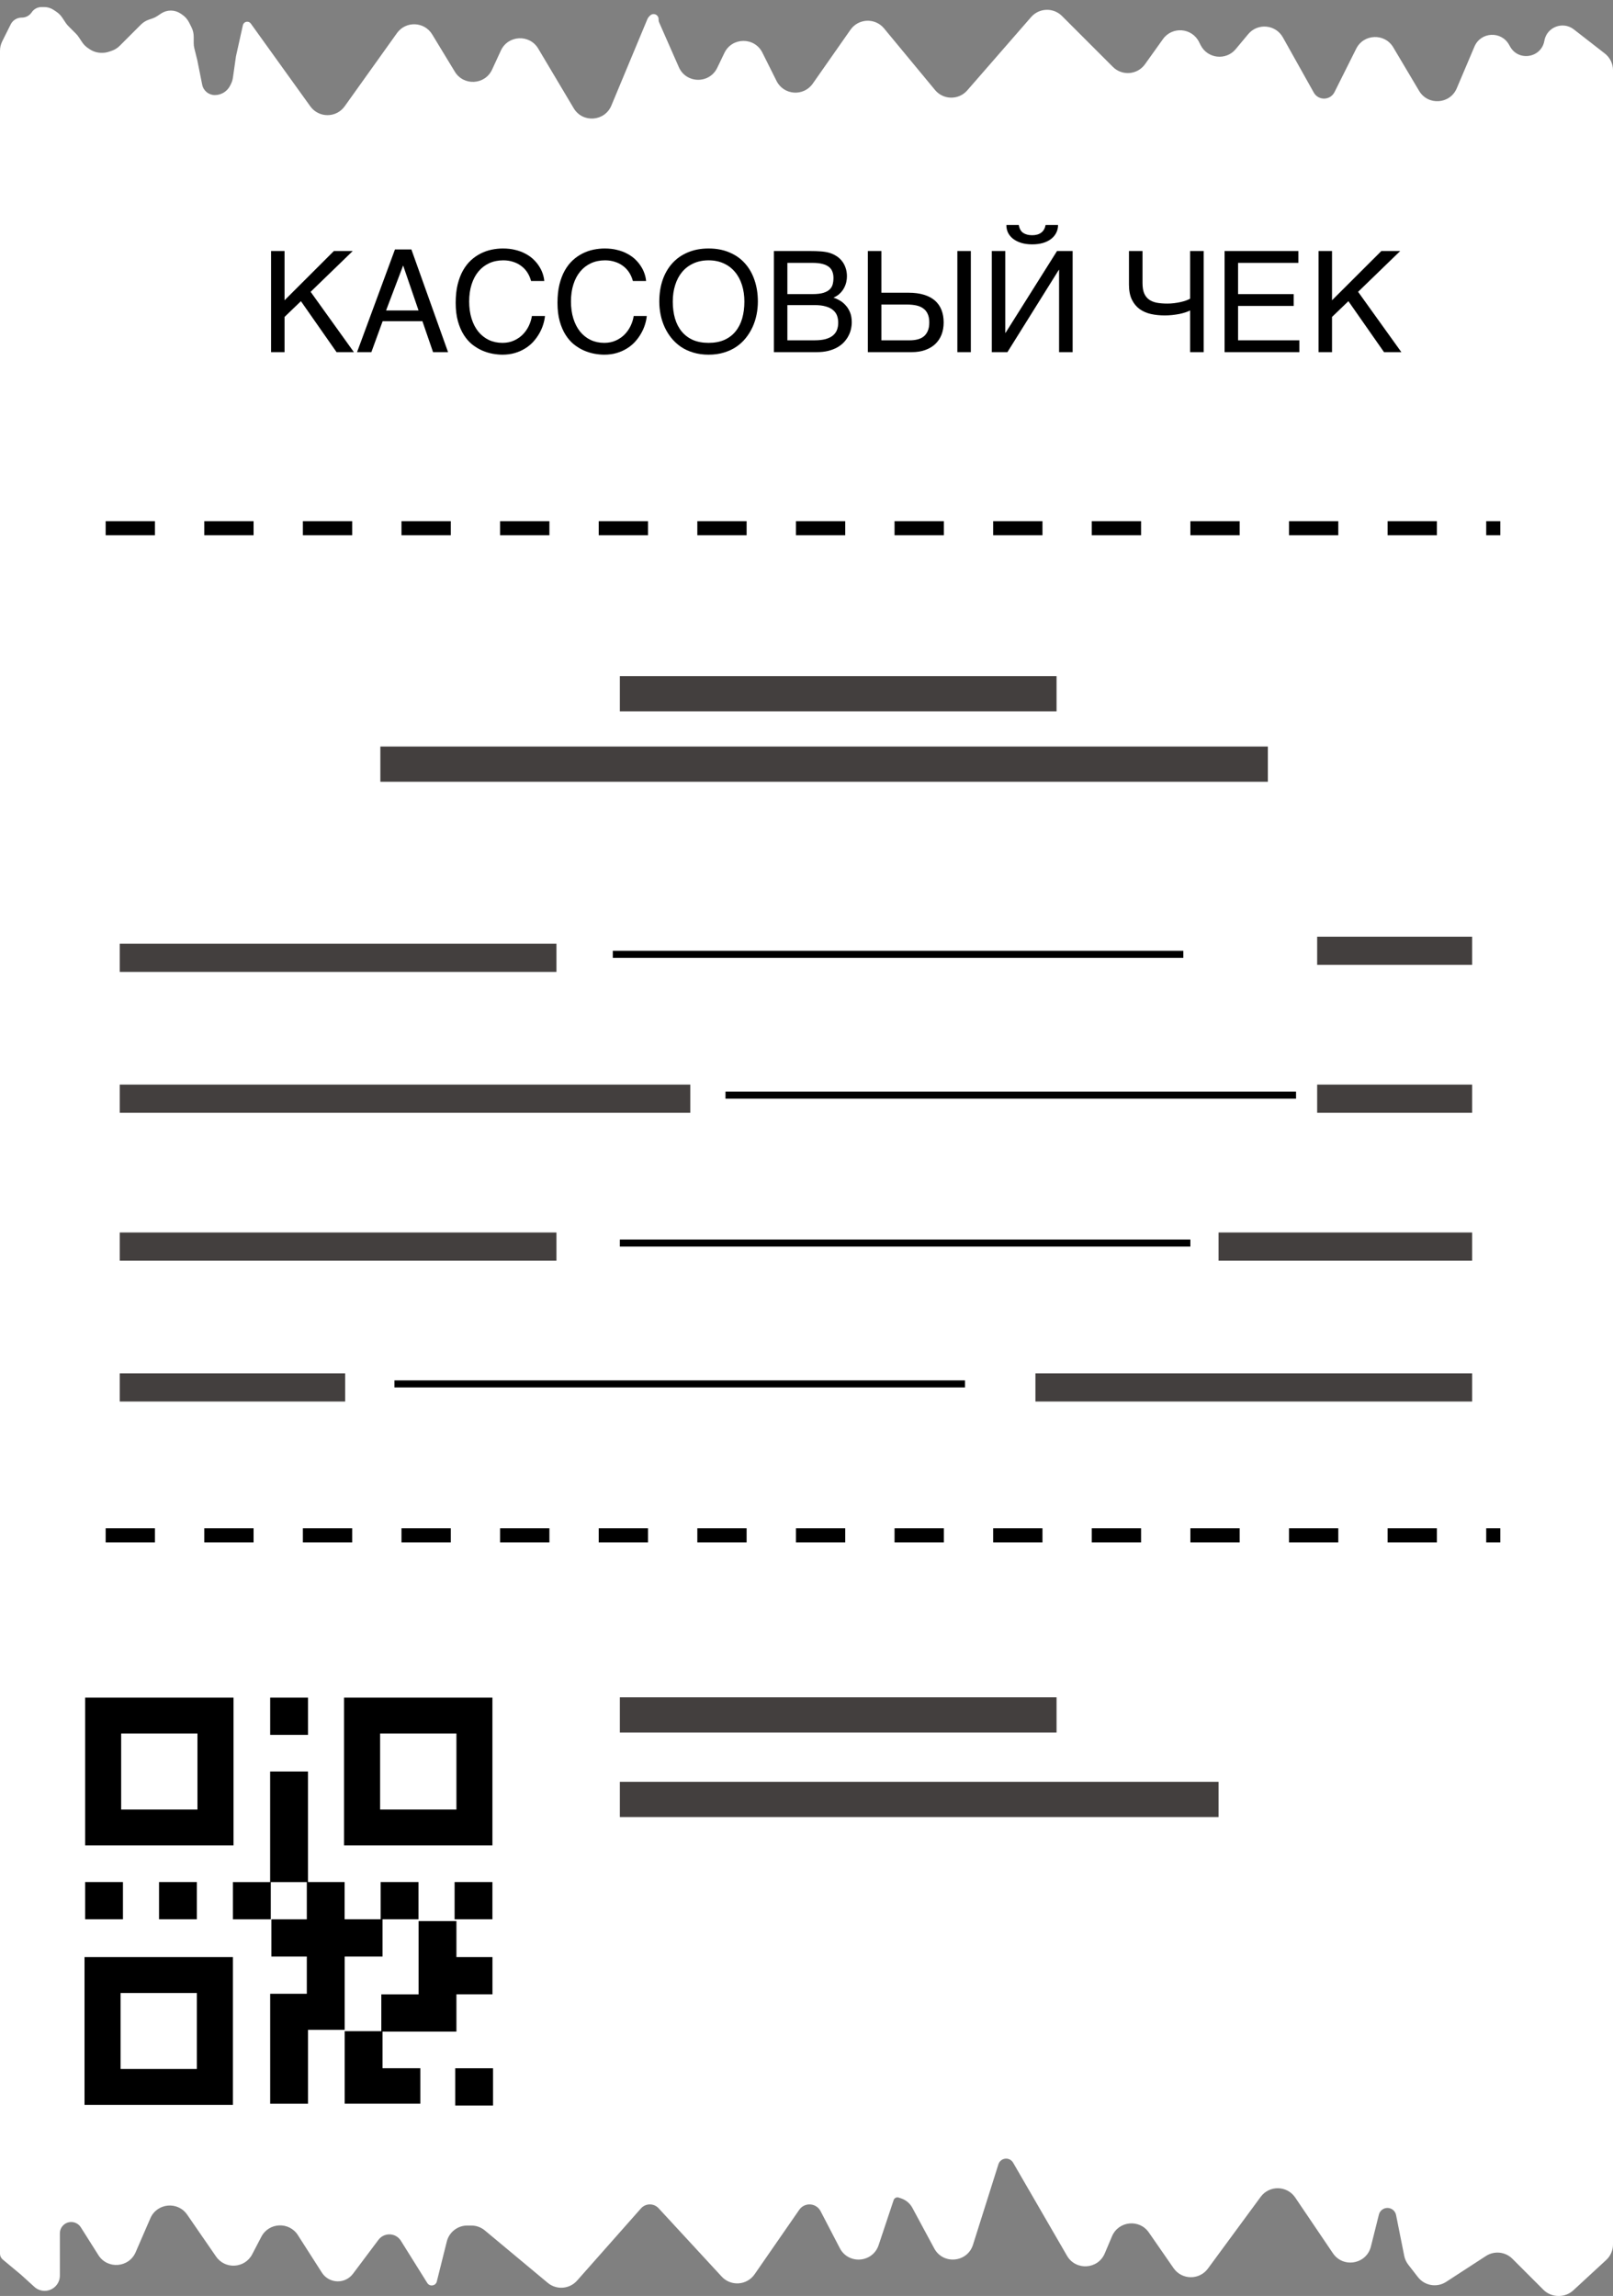 <?xml version="1.0" encoding="UTF-8"?> <svg xmlns="http://www.w3.org/2000/svg" width="229" height="326" viewBox="0 0 229 326" fill="none"><rect x="0" y="0" width="229" height="326" fill="#808080" stroke="none"/> <path d="M0 7.208V320C0 320.317 0.141 320.617 0.384 320.82L3 323L4.881 324.709C5.279 325.071 5.798 325.272 6.336 325.272C7.531 325.272 8.5 324.303 8.5 323.108V317.112C8.5 316.222 9.222 315.5 10.112 315.5C10.665 315.5 11.179 315.784 11.474 316.251L13.968 320.2C15.255 322.238 18.299 322.002 19.257 319.791L21.349 314.964C22.286 312.802 25.234 312.514 26.571 314.453L30.674 320.402C31.956 322.262 34.758 322.09 35.803 320.086L37.105 317.591C38.171 315.547 41.049 315.42 42.291 317.361L45.697 322.683C46.623 324.13 48.65 324.35 49.865 323.135C49.955 323.045 50.038 322.949 50.115 322.847L53.731 318.026C54.197 317.404 54.99 317.123 55.744 317.311C56.229 317.432 56.648 317.737 56.913 318.161L60.662 324.159C60.996 324.693 61.801 324.598 62 324L63.432 318.272C63.766 316.937 64.966 316 66.342 316H66.914C67.616 316 68.295 316.246 68.834 316.695L77.762 324.135C79.009 325.174 80.855 325.034 81.93 323.818L90.996 313.57C91.317 313.207 91.777 313 92.261 313C92.732 313 93.182 313.197 93.501 313.543L102.46 323.249C103.763 324.66 106.038 324.501 107.131 322.921L113.473 313.762C113.803 313.285 114.346 313 114.926 313C115.586 313 116.191 313.367 116.495 313.952L119.232 319.216C120.455 321.567 123.902 321.294 124.74 318.78L126.871 312.387C126.948 312.156 127.164 312 127.408 312C127.469 312 127.529 312.01 127.587 312.029L127.936 312.145C128.619 312.373 129.19 312.853 129.532 313.488L132.635 319.251C133.892 321.586 137.339 321.261 138.137 318.732L141.747 307.301C141.898 306.824 142.34 306.5 142.84 306.5C143.248 306.5 143.626 306.718 143.831 307.072L151.485 320.293C152.725 322.435 155.88 322.238 156.844 319.959L157.875 317.523C158.796 315.345 161.758 315.04 163.104 316.984L166.607 322.043C167.779 323.737 170.27 323.772 171.49 322.113L178.981 311.926C180.209 310.256 182.721 310.305 183.883 312.022L189.235 319.934C190.689 322.083 194.001 321.498 194.63 318.98L195.763 314.446C195.902 313.89 196.402 313.5 196.976 313.5C197.571 313.5 198.084 313.92 198.201 314.504L199.361 320.306C199.452 320.762 199.649 321.191 199.935 321.559L201.308 323.324C202.265 324.555 204.004 324.847 205.311 323.998L210.962 320.325C212.15 319.552 213.717 319.717 214.719 320.719L219.121 325.121C219.684 325.684 220.447 326 221.243 326H221.327C222.081 326 222.808 325.716 223.362 325.204L228.035 320.891C228.65 320.323 229 319.524 229 318.686V9.967C229 9.041 228.573 8.168 227.842 7.599L223.437 4.173C221.879 2.962 219.592 3.846 219.254 5.79C218.833 8.211 215.608 8.768 214.399 6.629L214.233 6.335C213.116 4.359 210.217 4.523 209.331 6.613L206.815 12.543C205.855 14.807 202.729 15.017 201.474 12.903L197.805 6.725C196.594 4.684 193.604 4.792 192.543 6.915L189.459 13.082C189.178 13.645 188.603 14 187.973 14C187.372 14 186.818 13.675 186.524 13.151L182.131 5.305C181.103 3.47 178.555 3.234 177.208 4.85L175.437 6.976C174.052 8.638 171.416 8.332 170.449 6.397L170.228 5.957C169.217 3.935 166.418 3.715 165.104 5.555L162.558 9.118C161.481 10.627 159.307 10.807 157.996 9.496L150.773 2.273C149.544 1.044 147.531 1.113 146.389 2.424L137.321 12.835C136.105 14.231 133.927 14.204 132.747 12.778L125.511 4.034C124.248 2.507 121.878 2.603 120.742 4.226L115.388 11.874C114.085 13.736 111.264 13.528 110.247 11.495L108.234 7.468C107.119 5.239 103.929 5.262 102.848 7.508L101.826 9.631C100.714 11.939 97.408 11.883 96.377 9.538L93.57 3.159C93.524 3.054 93.5 2.941 93.5 2.826V2.707C93.5 2.317 93.183 2 92.793 2C92.605 2 92.425 2.075 92.293 2.207L92.162 2.338C92.055 2.445 91.97 2.572 91.912 2.711L86.796 14.989C85.848 17.266 82.709 17.488 81.449 15.368L76.413 6.9C75.179 4.824 72.123 4.983 71.111 7.176L69.862 9.881C68.856 12.063 65.821 12.235 64.574 10.181L61.361 4.889C60.243 3.048 57.607 2.95 56.356 4.702L48.934 15.093C47.739 16.765 45.256 16.769 44.056 15.1L35.607 3.345C35.331 2.961 34.746 3.008 34.535 3.431C34.512 3.477 34.494 3.525 34.483 3.576L33.5 8L33.066 11.04C33.022 11.345 32.93 11.64 32.792 11.916L32.671 12.158C32.26 12.981 31.419 13.5 30.5 13.5C29.628 13.5 28.877 12.884 28.706 12.029L28.5 11L28 8.5L27.59 6.858C27.53 6.62 27.5 6.376 27.5 6.131V5.208C27.5 4.742 27.392 4.283 27.183 3.867L26.856 3.213C26.623 2.746 26.271 2.348 25.837 2.058L25.624 1.916C25.217 1.645 24.739 1.5 24.25 1.5C23.761 1.5 23.283 1.645 22.876 1.916L22.334 2.277C22.112 2.425 21.872 2.543 21.619 2.627L21.172 2.776C20.73 2.923 20.328 3.171 19.999 3.501L19 4.5L17.5 6L17.001 6.499C16.672 6.829 16.27 7.077 15.828 7.224L15.462 7.346C15.156 7.448 14.836 7.5 14.513 7.5H14.408C13.816 7.5 13.237 7.325 12.744 6.996L12.499 6.833C12.17 6.613 11.887 6.33 11.667 6.001L11.165 5.247C11.055 5.083 10.93 4.93 10.79 4.79L9.71 3.71C9.57 3.57 9.445 3.417 9.335 3.253L8.833 2.499C8.613 2.17 8.33 1.887 8.001 1.667L7.601 1.401C7.209 1.139 6.749 1 6.277 1H5.901C5.338 1 4.812 1.281 4.5 1.75C4.188 2.219 3.662 2.5 3.099 2.5H3.072C2.415 2.5 1.814 2.871 1.521 3.459L1 4.5L0.317 5.867C0.108 6.283 0 6.742 0 7.208Z" fill="white"></path> <g clip-path="url(#clip0_1960_986)"> <path fill-rule="evenodd" clip-rule="evenodd" d="M12.085 241.042H33.151V262.023H12.085V241.042ZM64.629 293.671H70V298.958H64.629V293.671ZM54.306 293.662H59.677V298.698H54.306H54.301H48.934V288.399H54.136V283.178H59.427V272.771H64.799V277.887H69.915V283.174H64.799V288.46H59.507H59.427H54.306V293.662ZM38.357 283.093H43.558V277.807H38.527V272.521H43.558V267.234H38.442V272.521H33.066V267.234H38.352V251.535H43.724V267.229H48.925V272.516H54.041V267.229H59.413V272.516H54.306V277.802H48.934V288.21H43.728V298.703H38.357V283.093ZM64.539 267.229H69.91V272.516H64.539V267.229ZM22.578 267.229H27.949V272.516H22.578V267.229ZM12.085 267.229H17.456V272.516H12.085V267.229ZM38.357 241.042H43.728V246.329H38.357V241.042ZM12 277.887H33.066V298.868H12V277.887ZM17.116 282.985H27.949V293.775H17.116V282.985ZM48.845 241.042H69.91V262.023H48.845V241.042ZM53.966 246.14H64.799V256.93H53.966V246.14ZM17.201 246.14H28.034V256.93H17.201V246.14Z" fill="black"></path> </g> <line x1="15" y1="75" x2="213" y2="75" stroke="black" stroke-width="2" stroke-dasharray="7 7"></line> <line x1="15" y1="218" x2="213" y2="218" stroke="black" stroke-width="2" stroke-dasharray="7 7"></line> <rect x="88" y="96" width="62" height="5" fill="#433F3E"></rect> <rect x="88" y="241" width="62" height="5" fill="#433F3E"></rect> <rect x="88" y="253" width="85" height="5" fill="#433F3E"></rect> <rect x="17" y="134" width="62" height="4" fill="#433F3E"></rect> <rect x="17" y="175" width="62" height="4" fill="#433F3E"></rect> <rect x="147" y="195" width="62" height="4" fill="#433F3E"></rect> <rect x="173" y="175" width="36" height="4" fill="#433F3E"></rect> <rect x="187" y="154" width="22" height="4" fill="#433F3E"></rect> <rect x="187" y="133" width="22" height="4" fill="#433F3E"></rect> <rect x="17" y="195" width="32" height="4" fill="#433F3E"></rect> <rect x="17" y="154" width="81" height="4" fill="#433F3E"></rect> <rect x="54" y="106" width="126" height="5" fill="#433F3E"></rect> <line x1="87" y1="135.5" x2="168" y2="135.5" stroke="black"></line> <line x1="103" y1="155.5" x2="184" y2="155.5" stroke="black"></line> <line x1="88" y1="176.5" x2="169" y2="176.5" stroke="black"></line> <line x1="56" y1="196.5" x2="137" y2="196.5" stroke="black"></line> <path d="M38.484 35.645H40.398V42.637L47.4 35.645H50.076L44.1 41.435L50.242 50H47.781L42.723 42.764L40.398 45V50H38.484V35.645Z" fill="black"></path> <path d="M59.422 44.082L57.234 37.695L54.812 44.082H59.422ZM50.691 50L56.072 35.42H58.406L63.611 50H61.482L59.969 45.605H54.324L52.723 50H50.691Z" fill="black"></path> <path d="M66.609 42.803C66.609 43.701 66.723 44.515 66.951 45.244C67.179 45.967 67.498 46.582 67.908 47.09C68.325 47.598 68.823 47.992 69.402 48.272C69.988 48.545 70.633 48.682 71.336 48.682C71.948 48.682 72.495 48.571 72.977 48.35C73.465 48.128 73.885 47.839 74.236 47.48C74.588 47.116 74.871 46.706 75.086 46.25C75.301 45.794 75.444 45.332 75.516 44.863H77.371C77.332 45.28 77.241 45.706 77.098 46.143C76.961 46.572 76.772 46.992 76.531 47.402C76.297 47.806 76.014 48.19 75.682 48.555C75.35 48.913 74.966 49.225 74.529 49.492C74.1 49.759 73.618 49.971 73.084 50.127C72.55 50.283 71.967 50.361 71.336 50.361C70.9 50.361 70.431 50.316 69.93 50.225C69.435 50.133 68.94 49.98 68.445 49.766C67.957 49.551 67.485 49.264 67.029 48.906C66.58 48.542 66.183 48.086 65.838 47.539C65.493 46.992 65.216 46.348 65.008 45.605C64.799 44.857 64.695 43.988 64.695 42.998C64.695 42.028 64.787 41.162 64.969 40.4C65.158 39.639 65.412 38.975 65.731 38.408C66.056 37.835 66.434 37.35 66.863 36.953C67.299 36.556 67.765 36.234 68.26 35.986C68.755 35.739 69.269 35.56 69.803 35.449C70.337 35.339 70.867 35.283 71.394 35.283C72.046 35.283 72.638 35.352 73.172 35.488C73.712 35.618 74.194 35.801 74.617 36.035C75.047 36.263 75.421 36.53 75.74 36.836C76.059 37.142 76.326 37.467 76.541 37.812C76.762 38.151 76.932 38.499 77.049 38.857C77.172 39.215 77.247 39.564 77.273 39.902H75.398C75.275 39.44 75.092 39.027 74.852 38.662C74.611 38.297 74.318 37.992 73.973 37.744C73.634 37.49 73.25 37.298 72.82 37.168C72.397 37.031 71.941 36.963 71.453 36.963C70.717 36.963 70.05 37.1 69.451 37.373C68.859 37.647 68.351 38.037 67.928 38.545C67.505 39.053 67.179 39.668 66.951 40.391C66.723 41.107 66.609 41.911 66.609 42.803Z" fill="black"></path> <path d="M81.062 42.803C81.062 43.701 81.176 44.515 81.404 45.244C81.632 45.967 81.951 46.582 82.361 47.09C82.778 47.598 83.276 47.992 83.856 48.272C84.441 48.545 85.086 48.682 85.789 48.682C86.401 48.682 86.948 48.571 87.43 48.35C87.918 48.128 88.338 47.839 88.689 47.48C89.041 47.116 89.324 46.706 89.539 46.25C89.754 45.794 89.897 45.332 89.969 44.863H91.824C91.785 45.28 91.694 45.706 91.551 46.143C91.414 46.572 91.225 46.992 90.984 47.402C90.75 47.806 90.467 48.19 90.135 48.555C89.803 48.913 89.419 49.225 88.982 49.492C88.553 49.759 88.071 49.971 87.537 50.127C87.003 50.283 86.421 50.361 85.789 50.361C85.353 50.361 84.884 50.316 84.383 50.225C83.888 50.133 83.393 49.98 82.898 49.766C82.41 49.551 81.938 49.264 81.482 48.906C81.033 48.542 80.636 48.086 80.291 47.539C79.946 46.992 79.669 46.348 79.461 45.605C79.253 44.857 79.148 43.988 79.148 42.998C79.148 42.028 79.24 41.162 79.422 40.4C79.611 39.639 79.865 38.975 80.184 38.408C80.509 37.835 80.887 37.35 81.316 36.953C81.753 36.556 82.218 36.234 82.713 35.986C83.208 35.739 83.722 35.56 84.256 35.449C84.79 35.339 85.32 35.283 85.848 35.283C86.499 35.283 87.091 35.352 87.625 35.488C88.165 35.618 88.647 35.801 89.07 36.035C89.5 36.263 89.874 36.53 90.193 36.836C90.512 37.142 90.779 37.467 90.994 37.812C91.216 38.151 91.385 38.499 91.502 38.857C91.626 39.215 91.701 39.564 91.727 39.902H89.852C89.728 39.44 89.546 39.027 89.305 38.662C89.064 38.297 88.771 37.992 88.426 37.744C88.087 37.49 87.703 37.298 87.273 37.168C86.85 37.031 86.394 36.963 85.906 36.963C85.171 36.963 84.503 37.1 83.904 37.373C83.312 37.647 82.804 38.037 82.381 38.545C81.958 39.053 81.632 39.668 81.404 40.391C81.176 41.107 81.062 41.911 81.062 42.803Z" fill="black"></path> <path d="M107.596 42.822C107.596 43.441 107.534 44.059 107.41 44.678C107.286 45.29 107.098 45.876 106.844 46.435C106.59 46.989 106.271 47.507 105.887 47.988C105.509 48.464 105.06 48.88 104.539 49.238C104.018 49.59 103.429 49.863 102.771 50.059C102.12 50.26 101.398 50.361 100.604 50.361C99.809 50.361 99.083 50.26 98.426 50.059C97.768 49.863 97.179 49.59 96.658 49.238C96.144 48.88 95.695 48.464 95.311 47.988C94.926 47.507 94.607 46.989 94.353 46.435C94.1 45.876 93.911 45.29 93.787 44.678C93.663 44.059 93.602 43.441 93.602 42.822C93.602 41.709 93.758 40.69 94.07 39.766C94.389 38.841 94.848 38.047 95.447 37.383C96.046 36.719 96.779 36.204 97.644 35.84C98.51 35.469 99.497 35.283 100.604 35.283C101.704 35.283 102.687 35.469 103.553 35.84C104.425 36.204 105.158 36.719 105.75 37.383C106.349 38.047 106.805 38.841 107.117 39.766C107.436 40.69 107.596 41.709 107.596 42.822ZM105.682 42.822C105.682 41.969 105.568 41.185 105.34 40.469C105.112 39.746 104.78 39.128 104.344 38.613C103.914 38.092 103.383 37.689 102.752 37.402C102.12 37.109 101.404 36.963 100.604 36.963C99.796 36.963 99.077 37.109 98.445 37.402C97.814 37.689 97.28 38.092 96.844 38.613C96.414 39.128 96.085 39.746 95.857 40.469C95.63 41.185 95.516 41.969 95.516 42.822C95.516 43.695 95.62 44.492 95.828 45.215C96.037 45.931 96.352 46.546 96.775 47.06C97.199 47.575 97.726 47.975 98.357 48.262C98.995 48.542 99.744 48.682 100.604 48.682C101.456 48.682 102.202 48.542 102.84 48.262C103.478 47.975 104.005 47.575 104.422 47.06C104.845 46.546 105.161 45.931 105.369 45.215C105.577 44.492 105.682 43.695 105.682 42.822Z" fill="black"></path> <path d="M109.871 35.645H115.008C115.574 35.645 116.069 35.661 116.492 35.693C116.915 35.719 117.312 35.781 117.684 35.879C118.035 35.977 118.364 36.12 118.67 36.309C118.982 36.491 119.256 36.725 119.49 37.012C119.725 37.292 119.907 37.62 120.037 37.998C120.174 38.369 120.242 38.789 120.242 39.258C120.242 39.505 120.21 39.772 120.145 40.059C120.079 40.345 119.972 40.628 119.822 40.908C119.673 41.182 119.474 41.439 119.227 41.68C118.986 41.914 118.686 42.106 118.328 42.256C118.621 42.353 118.921 42.49 119.227 42.666C119.533 42.842 119.809 43.07 120.057 43.35C120.311 43.623 120.519 43.958 120.682 44.355C120.844 44.746 120.926 45.215 120.926 45.762C120.926 46.074 120.887 46.4 120.809 46.738C120.737 47.07 120.617 47.393 120.447 47.705C120.285 48.018 120.073 48.314 119.812 48.594C119.552 48.874 119.236 49.118 118.865 49.326C118.494 49.535 118.064 49.7 117.576 49.824C117.094 49.941 116.544 50 115.926 50H109.871V35.645ZM115.643 48.32C116.268 48.32 116.792 48.262 117.215 48.145C117.645 48.021 117.99 47.852 118.25 47.637C118.517 47.415 118.709 47.152 118.826 46.846C118.943 46.54 119.002 46.198 119.002 45.82C119.002 45.443 118.943 45.101 118.826 44.795C118.709 44.489 118.517 44.228 118.25 44.014C117.99 43.792 117.645 43.623 117.215 43.506C116.792 43.382 116.268 43.32 115.643 43.32H111.785V48.32H115.643ZM115.369 41.758C116.001 41.758 116.508 41.699 116.893 41.582C117.283 41.458 117.583 41.296 117.791 41.094C118.006 40.885 118.149 40.641 118.221 40.361C118.292 40.081 118.328 39.782 118.328 39.463C118.328 39.124 118.276 38.825 118.172 38.565C118.074 38.297 117.908 38.073 117.674 37.891C117.439 37.708 117.133 37.568 116.756 37.471C116.378 37.373 115.916 37.324 115.369 37.324H111.785V41.758H115.369Z" fill="black"></path> <path d="M123.211 35.645H125.135V41.562H128.953C129.812 41.562 130.558 41.66 131.189 41.855C131.821 42.051 132.342 42.331 132.752 42.695C133.162 43.06 133.468 43.503 133.67 44.023C133.872 44.544 133.973 45.13 133.973 45.781C133.973 46.419 133.872 46.999 133.67 47.52C133.468 48.034 133.172 48.477 132.781 48.848C132.397 49.212 131.922 49.495 131.355 49.697C130.796 49.899 130.154 50 129.432 50H123.211V35.645ZM129.178 48.32C129.568 48.32 129.93 48.278 130.262 48.193C130.6 48.109 130.893 47.969 131.141 47.773C131.388 47.572 131.58 47.311 131.717 46.992C131.86 46.667 131.932 46.263 131.932 45.781C131.932 45.306 131.857 44.906 131.707 44.58C131.564 44.255 131.355 43.994 131.082 43.799C130.809 43.597 130.477 43.454 130.086 43.369C129.695 43.285 129.253 43.242 128.758 43.242H125.135V48.32H129.178ZM135.916 35.645H137.83V50H135.916V35.645Z" fill="black"></path> <path d="M144.637 31.943C144.728 32.471 144.936 32.845 145.262 33.066C145.594 33.288 146.02 33.398 146.541 33.398C147.068 33.398 147.495 33.278 147.82 33.037C148.146 32.796 148.354 32.432 148.445 31.943H150.213C150.213 32.367 150.122 32.747 149.939 33.086C149.764 33.425 149.513 33.714 149.188 33.955C148.868 34.196 148.481 34.382 148.025 34.512C147.576 34.635 147.081 34.697 146.541 34.697C145.968 34.697 145.454 34.629 144.998 34.492C144.542 34.349 144.155 34.157 143.836 33.916C143.523 33.669 143.283 33.379 143.113 33.047C142.951 32.708 142.872 32.34 142.879 31.943H144.637ZM140.809 35.645H142.723V47.256H142.762L150.066 35.645H152.283V50H150.359V38.32H150.32L143.025 50H140.809V35.645Z" fill="black"></path> <path d="M168.963 44.082C168.774 44.18 168.549 44.271 168.289 44.355C168.035 44.44 167.752 44.515 167.439 44.58C167.127 44.639 166.795 44.688 166.443 44.727C166.092 44.766 165.73 44.785 165.359 44.785C164.676 44.785 164.028 44.72 163.416 44.59C162.804 44.453 162.264 44.219 161.795 43.887C161.333 43.548 160.965 43.099 160.691 42.539C160.418 41.973 160.281 41.26 160.281 40.4V35.645H162.205V40.195C162.205 40.788 162.283 41.273 162.439 41.65C162.602 42.028 162.833 42.324 163.133 42.539C163.439 42.754 163.81 42.904 164.246 42.988C164.682 43.066 165.18 43.105 165.74 43.105C166.053 43.105 166.368 43.086 166.688 43.047C167.013 43.008 167.319 42.956 167.605 42.891C167.898 42.825 168.162 42.751 168.396 42.666C168.637 42.581 168.826 42.493 168.963 42.402V35.645H170.887V50H168.963V44.082Z" fill="black"></path> <path d="M173.855 35.645H184.334V37.324H175.77V41.758H183.67V43.438H175.77V48.32H184.471V50H173.855V35.645Z" fill="black"></path> <path d="M187.195 35.645H189.109V42.637L196.111 35.645H198.787L192.811 41.435L198.953 50H196.492L191.434 42.764L189.109 45V50H187.195V35.645Z" fill="black"></path> <defs> <clipPath id="clip0_1960_986"> <rect width="58" height="58" fill="white" transform="translate(12 241)"></rect> </clipPath> </defs> </svg> 
